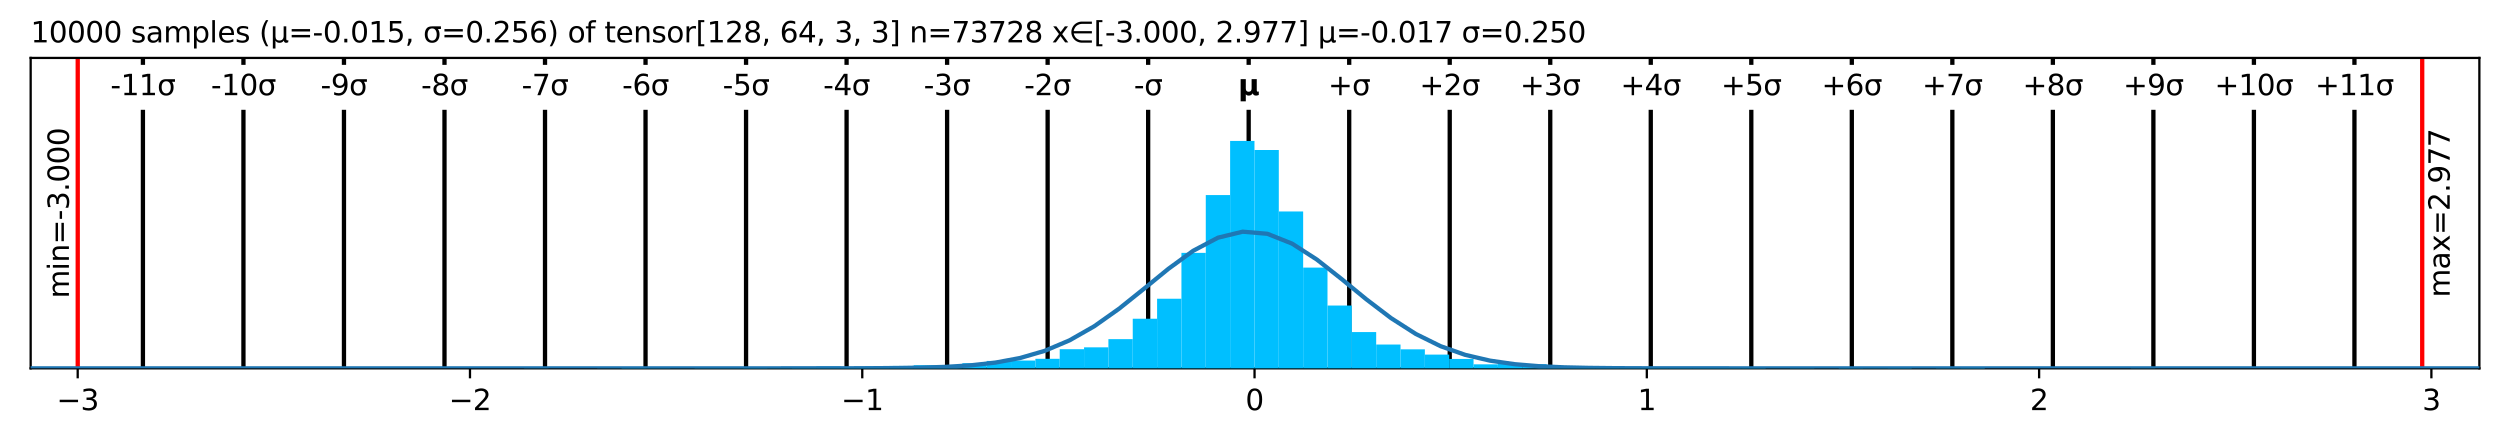 <?xml version="1.0" encoding="utf-8" standalone="no"?>
<!DOCTYPE svg PUBLIC "-//W3C//DTD SVG 1.1//EN"
  "http://www.w3.org/Graphics/SVG/1.1/DTD/svg11.dtd">
<svg xmlns:xlink="http://www.w3.org/1999/xlink" width="872.4pt" height="152.406pt" viewBox="0 0 872.4 152.406" xmlns="http://www.w3.org/2000/svg" version="1.1">
 <defs>
  <style type="text/css">*{stroke-linejoin: round; stroke-linecap: butt}</style>
 </defs>
 <g id="figure_1">
  <g id="patch_1">
   <path d="M 0 152.406 
L 872.4 152.406 
L 872.4 0 
L 0 0 
z
" style="fill: #ffffff"/>
  </g>
  <g id="axes_1">
   <g id="patch_2">
    <path d="M 10.7 128.528 
L 865.2 128.528 
L 865.2 20.214 
L 10.7 20.214 
z
" style="fill: #ffffff"/>
   </g>
   <g id="matplotlib.axis_1">
    <g id="xtick_1">
     <g id="line2d_1">
      <defs>
       <path id="m8f1de1206a" d="M 0 0 
L 0 3.5 
" style="stroke: #000000; stroke-width: 0.8"/>
      </defs>
      <g>
       <use xlink:href="#m8f1de1206a" x="27.114" y="128.528" style="stroke: #000000; stroke-width: 0.8"/>
      </g>
     </g>
     <g id="text_1">
      <!-- −3 -->
      <g transform="translate(19.742 143.127) scale(0.1 -0.1)">
       <defs>
        <path id="DejaVuSans-2212" d="M 678 2272 
L 4684 2272 
L 4684 1741 
L 678 1741 
L 678 2272 
z
" transform="scale(0.016)"/>
        <path id="DejaVuSans-33" d="M 2597 2516 
Q 3050 2419 3304 2112 
Q 3559 1806 3559 1356 
Q 3559 666 3084 287 
Q 2609 -91 1734 -91 
Q 1441 -91 1130 -33 
Q 819 25 488 141 
L 488 750 
Q 750 597 1062 519 
Q 1375 441 1716 441 
Q 2309 441 2620 675 
Q 2931 909 2931 1356 
Q 2931 1769 2642 2001 
Q 2353 2234 1838 2234 
L 1294 2234 
L 1294 2753 
L 1863 2753 
Q 2328 2753 2575 2939 
Q 2822 3125 2822 3475 
Q 2822 3834 2567 4026 
Q 2313 4219 1838 4219 
Q 1578 4219 1281 4162 
Q 984 4106 628 3988 
L 628 4550 
Q 988 4650 1302 4700 
Q 1616 4750 1894 4750 
Q 2613 4750 3031 4423 
Q 3450 4097 3450 3541 
Q 3450 3153 3228 2886 
Q 3006 2619 2597 2516 
z
" transform="scale(0.016)"/>
       </defs>
       <use xlink:href="#DejaVuSans-2212"/>
       <use xlink:href="#DejaVuSans-33" x="83.789"/>
      </g>
     </g>
    </g>
    <g id="xtick_2">
     <g id="line2d_2">
      <g>
       <use xlink:href="#m8f1de1206a" x="164.004" y="128.528" style="stroke: #000000; stroke-width: 0.8"/>
      </g>
     </g>
     <g id="text_2">
      <!-- −2 -->
      <g transform="translate(156.633 143.127) scale(0.1 -0.1)">
       <defs>
        <path id="DejaVuSans-32" d="M 1228 531 
L 3431 531 
L 3431 0 
L 469 0 
L 469 531 
Q 828 903 1448 1529 
Q 2069 2156 2228 2338 
Q 2531 2678 2651 2914 
Q 2772 3150 2772 3378 
Q 2772 3750 2511 3984 
Q 2250 4219 1831 4219 
Q 1534 4219 1204 4116 
Q 875 4013 500 3803 
L 500 4441 
Q 881 4594 1212 4672 
Q 1544 4750 1819 4750 
Q 2544 4750 2975 4387 
Q 3406 4025 3406 3419 
Q 3406 3131 3298 2873 
Q 3191 2616 2906 2266 
Q 2828 2175 2409 1742 
Q 1991 1309 1228 531 
z
" transform="scale(0.016)"/>
       </defs>
       <use xlink:href="#DejaVuSans-2212"/>
       <use xlink:href="#DejaVuSans-32" x="83.789"/>
      </g>
     </g>
    </g>
    <g id="xtick_3">
     <g id="line2d_3">
      <g>
       <use xlink:href="#m8f1de1206a" x="300.895" y="128.528" style="stroke: #000000; stroke-width: 0.8"/>
      </g>
     </g>
     <g id="text_3">
      <!-- −1 -->
      <g transform="translate(293.524 143.127) scale(0.1 -0.1)">
       <defs>
        <path id="DejaVuSans-31" d="M 794 531 
L 1825 531 
L 1825 4091 
L 703 3866 
L 703 4441 
L 1819 4666 
L 2450 4666 
L 2450 531 
L 3481 531 
L 3481 0 
L 794 0 
L 794 531 
z
" transform="scale(0.016)"/>
       </defs>
       <use xlink:href="#DejaVuSans-2212"/>
       <use xlink:href="#DejaVuSans-31" x="83.789"/>
      </g>
     </g>
    </g>
    <g id="xtick_4">
     <g id="line2d_4">
      <g>
       <use xlink:href="#m8f1de1206a" x="437.785" y="128.528" style="stroke: #000000; stroke-width: 0.8"/>
      </g>
     </g>
     <g id="text_4">
      <!-- 0 -->
      <g transform="translate(434.604 143.127) scale(0.1 -0.1)">
       <defs>
        <path id="DejaVuSans-30" d="M 2034 4250 
Q 1547 4250 1301 3770 
Q 1056 3291 1056 2328 
Q 1056 1369 1301 889 
Q 1547 409 2034 409 
Q 2525 409 2770 889 
Q 3016 1369 3016 2328 
Q 3016 3291 2770 3770 
Q 2525 4250 2034 4250 
z
M 2034 4750 
Q 2819 4750 3233 4129 
Q 3647 3509 3647 2328 
Q 3647 1150 3233 529 
Q 2819 -91 2034 -91 
Q 1250 -91 836 529 
Q 422 1150 422 2328 
Q 422 3509 836 4129 
Q 1250 4750 2034 4750 
z
" transform="scale(0.016)"/>
       </defs>
       <use xlink:href="#DejaVuSans-30"/>
      </g>
     </g>
    </g>
    <g id="xtick_5">
     <g id="line2d_5">
      <g>
       <use xlink:href="#m8f1de1206a" x="574.676" y="128.528" style="stroke: #000000; stroke-width: 0.8"/>
      </g>
     </g>
     <g id="text_5">
      <!-- 1 -->
      <g transform="translate(571.495 143.127) scale(0.1 -0.1)">
       <use xlink:href="#DejaVuSans-31"/>
      </g>
     </g>
    </g>
    <g id="xtick_6">
     <g id="line2d_6">
      <g>
       <use xlink:href="#m8f1de1206a" x="711.567" y="128.528" style="stroke: #000000; stroke-width: 0.8"/>
      </g>
     </g>
     <g id="text_6">
      <!-- 2 -->
      <g transform="translate(708.386 143.127) scale(0.1 -0.1)">
       <use xlink:href="#DejaVuSans-32"/>
      </g>
     </g>
    </g>
    <g id="xtick_7">
     <g id="line2d_7">
      <g>
       <use xlink:href="#m8f1de1206a" x="848.457" y="128.528" style="stroke: #000000; stroke-width: 0.8"/>
      </g>
     </g>
     <g id="text_7">
      <!-- 3 -->
      <g transform="translate(845.276 143.127) scale(0.1 -0.1)">
       <use xlink:href="#DejaVuSans-33"/>
      </g>
     </g>
    </g>
   </g>
   <g id="matplotlib.axis_2"/>
   <g id="line2d_8">
    <path d="M 49.873 128.528 
L 49.873 20.214 
" clip-path="url(#p7d672977dc)" style="fill: none; stroke: #000000; stroke-width: 1.5; stroke-linecap: square"/>
   </g>
   <g id="line2d_9">
    <path d="M 84.951 128.528 
L 84.951 20.214 
" clip-path="url(#p7d672977dc)" style="fill: none; stroke: #000000; stroke-width: 1.5; stroke-linecap: square"/>
   </g>
   <g id="line2d_10">
    <path d="M 120.03 128.528 
L 120.03 20.214 
" clip-path="url(#p7d672977dc)" style="fill: none; stroke: #000000; stroke-width: 1.5; stroke-linecap: square"/>
   </g>
   <g id="line2d_11">
    <path d="M 155.109 128.528 
L 155.109 20.214 
" clip-path="url(#p7d672977dc)" style="fill: none; stroke: #000000; stroke-width: 1.5; stroke-linecap: square"/>
   </g>
   <g id="line2d_12">
    <path d="M 190.187 128.528 
L 190.187 20.214 
" clip-path="url(#p7d672977dc)" style="fill: none; stroke: #000000; stroke-width: 1.5; stroke-linecap: square"/>
   </g>
   <g id="line2d_13">
    <path d="M 225.266 128.528 
L 225.266 20.214 
" clip-path="url(#p7d672977dc)" style="fill: none; stroke: #000000; stroke-width: 1.5; stroke-linecap: square"/>
   </g>
   <g id="line2d_14">
    <path d="M 260.345 128.528 
L 260.345 20.214 
" clip-path="url(#p7d672977dc)" style="fill: none; stroke: #000000; stroke-width: 1.5; stroke-linecap: square"/>
   </g>
   <g id="line2d_15">
    <path d="M 295.423 128.528 
L 295.423 20.214 
" clip-path="url(#p7d672977dc)" style="fill: none; stroke: #000000; stroke-width: 1.5; stroke-linecap: square"/>
   </g>
   <g id="line2d_16">
    <path d="M 330.502 128.528 
L 330.502 20.214 
" clip-path="url(#p7d672977dc)" style="fill: none; stroke: #000000; stroke-width: 1.5; stroke-linecap: square"/>
   </g>
   <g id="line2d_17">
    <path d="M 365.581 128.528 
L 365.581 20.214 
" clip-path="url(#p7d672977dc)" style="fill: none; stroke: #000000; stroke-width: 1.5; stroke-linecap: square"/>
   </g>
   <g id="line2d_18">
    <path d="M 400.659 128.528 
L 400.659 20.214 
" clip-path="url(#p7d672977dc)" style="fill: none; stroke: #000000; stroke-width: 1.5; stroke-linecap: square"/>
   </g>
   <g id="line2d_19">
    <path d="M 435.738 128.528 
L 435.738 20.214 
" clip-path="url(#p7d672977dc)" style="fill: none; stroke: #000000; stroke-width: 1.5; stroke-linecap: square"/>
   </g>
   <g id="line2d_20">
    <path d="M 470.817 128.528 
L 470.817 20.214 
" clip-path="url(#p7d672977dc)" style="fill: none; stroke: #000000; stroke-width: 1.5; stroke-linecap: square"/>
   </g>
   <g id="line2d_21">
    <path d="M 505.896 128.528 
L 505.896 20.214 
" clip-path="url(#p7d672977dc)" style="fill: none; stroke: #000000; stroke-width: 1.5; stroke-linecap: square"/>
   </g>
   <g id="line2d_22">
    <path d="M 540.974 128.528 
L 540.974 20.214 
" clip-path="url(#p7d672977dc)" style="fill: none; stroke: #000000; stroke-width: 1.5; stroke-linecap: square"/>
   </g>
   <g id="line2d_23">
    <path d="M 576.053 128.528 
L 576.053 20.214 
" clip-path="url(#p7d672977dc)" style="fill: none; stroke: #000000; stroke-width: 1.5; stroke-linecap: square"/>
   </g>
   <g id="line2d_24">
    <path d="M 611.132 128.528 
L 611.132 20.214 
" clip-path="url(#p7d672977dc)" style="fill: none; stroke: #000000; stroke-width: 1.5; stroke-linecap: square"/>
   </g>
   <g id="line2d_25">
    <path d="M 646.21 128.528 
L 646.21 20.214 
" clip-path="url(#p7d672977dc)" style="fill: none; stroke: #000000; stroke-width: 1.5; stroke-linecap: square"/>
   </g>
   <g id="line2d_26">
    <path d="M 681.289 128.528 
L 681.289 20.214 
" clip-path="url(#p7d672977dc)" style="fill: none; stroke: #000000; stroke-width: 1.5; stroke-linecap: square"/>
   </g>
   <g id="line2d_27">
    <path d="M 716.368 128.528 
L 716.368 20.214 
" clip-path="url(#p7d672977dc)" style="fill: none; stroke: #000000; stroke-width: 1.5; stroke-linecap: square"/>
   </g>
   <g id="line2d_28">
    <path d="M 751.446 128.528 
L 751.446 20.214 
" clip-path="url(#p7d672977dc)" style="fill: none; stroke: #000000; stroke-width: 1.5; stroke-linecap: square"/>
   </g>
   <g id="line2d_29">
    <path d="M 786.525 128.528 
L 786.525 20.214 
" clip-path="url(#p7d672977dc)" style="fill: none; stroke: #000000; stroke-width: 1.5; stroke-linecap: square"/>
   </g>
   <g id="line2d_30">
    <path d="M 821.604 128.528 
L 821.604 20.214 
" clip-path="url(#p7d672977dc)" style="fill: none; stroke: #000000; stroke-width: 1.5; stroke-linecap: square"/>
   </g>
   <g id="line2d_31">
    <path d="M 27.126 128.528 
L 27.126 20.214 
" clip-path="url(#p7d672977dc)" style="fill: none; stroke: #ff0000; stroke-width: 1.5; stroke-linecap: square"/>
   </g>
   <g id="line2d_32">
    <path d="M 845.253 128.528 
L 845.253 20.214 
" clip-path="url(#p7d672977dc)" style="fill: none; stroke: #ff0000; stroke-width: 1.5; stroke-linecap: square"/>
   </g>
   <g id="patch_3">
    <path d="M 10.7 128.528 
L 10.7 20.214 
" style="fill: none; stroke: #000000; stroke-width: 0.8; stroke-linejoin: miter; stroke-linecap: square"/>
   </g>
   <g id="patch_4">
    <path d="M 865.2 128.528 
L 865.2 20.214 
" style="fill: none; stroke: #000000; stroke-width: 0.8; stroke-linejoin: miter; stroke-linecap: square"/>
   </g>
   <g id="patch_5">
    <path d="M 10.7 128.528 
L 865.2 128.528 
" style="fill: none; stroke: #000000; stroke-width: 0.8; stroke-linejoin: miter; stroke-linecap: square"/>
   </g>
   <g id="patch_6">
    <path d="M 10.7 20.214 
L 865.2 20.214 
" style="fill: none; stroke: #000000; stroke-width: 0.8; stroke-linejoin: miter; stroke-linecap: square"/>
   </g>
   <g id="text_8">
    <g id="patch_7">
     <path d="M 26.126 104.107 
L 26.126 44.635 
Q 26.126 44.635 26.126 44.635 
L 16.448 44.635 
Q 16.448 44.635 16.448 44.635 
L 16.448 104.107 
Q 16.448 104.107 16.448 104.107 
L 26.126 104.107 
Q 26.126 104.107 26.126 104.107 
z
" style="fill: #ffffff"/>
    </g>
    <!-- min=-3.000 -->
    <g transform="translate(24.047 104.107) rotate(-90) scale(0.1 -0.1)">
     <defs>
      <path id="DejaVuSans-6d" d="M 3328 2828 
Q 3544 3216 3844 3400 
Q 4144 3584 4550 3584 
Q 5097 3584 5394 3201 
Q 5691 2819 5691 2113 
L 5691 0 
L 5113 0 
L 5113 2094 
Q 5113 2597 4934 2840 
Q 4756 3084 4391 3084 
Q 3944 3084 3684 2787 
Q 3425 2491 3425 1978 
L 3425 0 
L 2847 0 
L 2847 2094 
Q 2847 2600 2669 2842 
Q 2491 3084 2119 3084 
Q 1678 3084 1418 2786 
Q 1159 2488 1159 1978 
L 1159 0 
L 581 0 
L 581 3500 
L 1159 3500 
L 1159 2956 
Q 1356 3278 1631 3431 
Q 1906 3584 2284 3584 
Q 2666 3584 2933 3390 
Q 3200 3197 3328 2828 
z
" transform="scale(0.016)"/>
      <path id="DejaVuSans-69" d="M 603 3500 
L 1178 3500 
L 1178 0 
L 603 0 
L 603 3500 
z
M 603 4863 
L 1178 4863 
L 1178 4134 
L 603 4134 
L 603 4863 
z
" transform="scale(0.016)"/>
      <path id="DejaVuSans-6e" d="M 3513 2113 
L 3513 0 
L 2938 0 
L 2938 2094 
Q 2938 2591 2744 2837 
Q 2550 3084 2163 3084 
Q 1697 3084 1428 2787 
Q 1159 2491 1159 1978 
L 1159 0 
L 581 0 
L 581 3500 
L 1159 3500 
L 1159 2956 
Q 1366 3272 1645 3428 
Q 1925 3584 2291 3584 
Q 2894 3584 3203 3211 
Q 3513 2838 3513 2113 
z
" transform="scale(0.016)"/>
      <path id="DejaVuSans-3d" d="M 678 2906 
L 4684 2906 
L 4684 2381 
L 678 2381 
L 678 2906 
z
M 678 1631 
L 4684 1631 
L 4684 1100 
L 678 1100 
L 678 1631 
z
" transform="scale(0.016)"/>
      <path id="DejaVuSans-2d" d="M 313 2009 
L 1997 2009 
L 1997 1497 
L 313 1497 
L 313 2009 
z
" transform="scale(0.016)"/>
      <path id="DejaVuSans-2e" d="M 684 794 
L 1344 794 
L 1344 0 
L 684 0 
L 684 794 
z
" transform="scale(0.016)"/>
     </defs>
     <use xlink:href="#DejaVuSans-6d"/>
     <use xlink:href="#DejaVuSans-69" x="97.412"/>
     <use xlink:href="#DejaVuSans-6e" x="125.195"/>
     <use xlink:href="#DejaVuSans-3d" x="188.574"/>
     <use xlink:href="#DejaVuSans-2d" x="272.363"/>
     <use xlink:href="#DejaVuSans-33" x="308.447"/>
     <use xlink:href="#DejaVuSans-2e" x="372.07"/>
     <use xlink:href="#DejaVuSans-30" x="403.857"/>
     <use xlink:href="#DejaVuSans-30" x="467.48"/>
     <use xlink:href="#DejaVuSans-30" x="531.104"/>
    </g>
   </g>
   <g id="text_9">
    <g id="patch_8">
     <path d="M 856.931 103.769 
L 856.931 44.973 
Q 856.931 44.973 856.931 44.973 
L 847.253 44.973 
Q 847.253 44.973 847.253 44.973 
L 847.253 103.769 
Q 847.253 103.769 847.253 103.769 
L 856.931 103.769 
Q 856.931 103.769 856.931 103.769 
z
" style="fill: #ffffff"/>
    </g>
    <!-- max=2.977 -->
    <g transform="translate(854.851 103.769) rotate(-90) scale(0.1 -0.1)">
     <defs>
      <path id="DejaVuSans-61" d="M 2194 1759 
Q 1497 1759 1228 1600 
Q 959 1441 959 1056 
Q 959 750 1161 570 
Q 1363 391 1709 391 
Q 2188 391 2477 730 
Q 2766 1069 2766 1631 
L 2766 1759 
L 2194 1759 
z
M 3341 1997 
L 3341 0 
L 2766 0 
L 2766 531 
Q 2569 213 2275 61 
Q 1981 -91 1556 -91 
Q 1019 -91 701 211 
Q 384 513 384 1019 
Q 384 1609 779 1909 
Q 1175 2209 1959 2209 
L 2766 2209 
L 2766 2266 
Q 2766 2663 2505 2880 
Q 2244 3097 1772 3097 
Q 1472 3097 1187 3025 
Q 903 2953 641 2809 
L 641 3341 
Q 956 3463 1253 3523 
Q 1550 3584 1831 3584 
Q 2591 3584 2966 3190 
Q 3341 2797 3341 1997 
z
" transform="scale(0.016)"/>
      <path id="DejaVuSans-78" d="M 3513 3500 
L 2247 1797 
L 3578 0 
L 2900 0 
L 1881 1375 
L 863 0 
L 184 0 
L 1544 1831 
L 300 3500 
L 978 3500 
L 1906 2253 
L 2834 3500 
L 3513 3500 
z
" transform="scale(0.016)"/>
      <path id="DejaVuSans-39" d="M 703 97 
L 703 672 
Q 941 559 1184 500 
Q 1428 441 1663 441 
Q 2288 441 2617 861 
Q 2947 1281 2994 2138 
Q 2813 1869 2534 1725 
Q 2256 1581 1919 1581 
Q 1219 1581 811 2004 
Q 403 2428 403 3163 
Q 403 3881 828 4315 
Q 1253 4750 1959 4750 
Q 2769 4750 3195 4129 
Q 3622 3509 3622 2328 
Q 3622 1225 3098 567 
Q 2575 -91 1691 -91 
Q 1453 -91 1209 -44 
Q 966 3 703 97 
z
M 1959 2075 
Q 2384 2075 2632 2365 
Q 2881 2656 2881 3163 
Q 2881 3666 2632 3958 
Q 2384 4250 1959 4250 
Q 1534 4250 1286 3958 
Q 1038 3666 1038 3163 
Q 1038 2656 1286 2365 
Q 1534 2075 1959 2075 
z
" transform="scale(0.016)"/>
      <path id="DejaVuSans-37" d="M 525 4666 
L 3525 4666 
L 3525 4397 
L 1831 0 
L 1172 0 
L 2766 4134 
L 525 4134 
L 525 4666 
z
" transform="scale(0.016)"/>
     </defs>
     <use xlink:href="#DejaVuSans-6d"/>
     <use xlink:href="#DejaVuSans-61" x="97.412"/>
     <use xlink:href="#DejaVuSans-78" x="158.691"/>
     <use xlink:href="#DejaVuSans-3d" x="217.871"/>
     <use xlink:href="#DejaVuSans-32" x="301.66"/>
     <use xlink:href="#DejaVuSans-2e" x="365.283"/>
     <use xlink:href="#DejaVuSans-39" x="397.07"/>
     <use xlink:href="#DejaVuSans-37" x="460.693"/>
     <use xlink:href="#DejaVuSans-37" x="524.316"/>
    </g>
   </g>
   <g id="text_10">
    <!-- 10000 samples (μ=-0.015, σ=0.256) of tensor[128, 64, 3, 3] n=73728 x∈[-3.000, 2.977] μ=-0.017 σ=0.250 -->
    <g transform="translate(10.7 14.798) scale(0.1 -0.1)">
     <defs>
      <path id="DejaVuSans-20" transform="scale(0.016)"/>
      <path id="DejaVuSans-73" d="M 2834 3397 
L 2834 2853 
Q 2591 2978 2328 3040 
Q 2066 3103 1784 3103 
Q 1356 3103 1142 2972 
Q 928 2841 928 2578 
Q 928 2378 1081 2264 
Q 1234 2150 1697 2047 
L 1894 2003 
Q 2506 1872 2764 1633 
Q 3022 1394 3022 966 
Q 3022 478 2636 193 
Q 2250 -91 1575 -91 
Q 1294 -91 989 -36 
Q 684 19 347 128 
L 347 722 
Q 666 556 975 473 
Q 1284 391 1588 391 
Q 1994 391 2212 530 
Q 2431 669 2431 922 
Q 2431 1156 2273 1281 
Q 2116 1406 1581 1522 
L 1381 1569 
Q 847 1681 609 1914 
Q 372 2147 372 2553 
Q 372 3047 722 3315 
Q 1072 3584 1716 3584 
Q 2034 3584 2315 3537 
Q 2597 3491 2834 3397 
z
" transform="scale(0.016)"/>
      <path id="DejaVuSans-70" d="M 1159 525 
L 1159 -1331 
L 581 -1331 
L 581 3500 
L 1159 3500 
L 1159 2969 
Q 1341 3281 1617 3432 
Q 1894 3584 2278 3584 
Q 2916 3584 3314 3078 
Q 3713 2572 3713 1747 
Q 3713 922 3314 415 
Q 2916 -91 2278 -91 
Q 1894 -91 1617 61 
Q 1341 213 1159 525 
z
M 3116 1747 
Q 3116 2381 2855 2742 
Q 2594 3103 2138 3103 
Q 1681 3103 1420 2742 
Q 1159 2381 1159 1747 
Q 1159 1113 1420 752 
Q 1681 391 2138 391 
Q 2594 391 2855 752 
Q 3116 1113 3116 1747 
z
" transform="scale(0.016)"/>
      <path id="DejaVuSans-6c" d="M 603 4863 
L 1178 4863 
L 1178 0 
L 603 0 
L 603 4863 
z
" transform="scale(0.016)"/>
      <path id="DejaVuSans-65" d="M 3597 1894 
L 3597 1613 
L 953 1613 
Q 991 1019 1311 708 
Q 1631 397 2203 397 
Q 2534 397 2845 478 
Q 3156 559 3463 722 
L 3463 178 
Q 3153 47 2828 -22 
Q 2503 -91 2169 -91 
Q 1331 -91 842 396 
Q 353 884 353 1716 
Q 353 2575 817 3079 
Q 1281 3584 2069 3584 
Q 2775 3584 3186 3129 
Q 3597 2675 3597 1894 
z
M 3022 2063 
Q 3016 2534 2758 2815 
Q 2500 3097 2075 3097 
Q 1594 3097 1305 2825 
Q 1016 2553 972 2059 
L 3022 2063 
z
" transform="scale(0.016)"/>
      <path id="DejaVuSans-28" d="M 1984 4856 
Q 1566 4138 1362 3434 
Q 1159 2731 1159 2009 
Q 1159 1288 1364 580 
Q 1569 -128 1984 -844 
L 1484 -844 
Q 1016 -109 783 600 
Q 550 1309 550 2009 
Q 550 2706 781 3412 
Q 1013 4119 1484 4856 
L 1984 4856 
z
" transform="scale(0.016)"/>
      <path id="DejaVuSans-3bc" d="M 544 -1331 
L 544 3500 
L 1119 3500 
L 1119 1325 
Q 1119 872 1334 640 
Q 1550 409 1972 409 
Q 2434 409 2667 671 
Q 2900 934 2900 1459 
L 2900 3500 
L 3475 3500 
L 3475 806 
Q 3475 619 3529 530 
Q 3584 441 3700 441 
Q 3728 441 3778 458 
Q 3828 475 3916 513 
L 3916 50 
Q 3788 -22 3673 -56 
Q 3559 -91 3450 -91 
Q 3234 -91 3106 31 
Q 2978 153 2931 403 
Q 2775 156 2548 32 
Q 2322 -91 2016 -91 
Q 1697 -91 1473 31 
Q 1250 153 1119 397 
L 1119 -1331 
L 544 -1331 
z
" transform="scale(0.016)"/>
      <path id="DejaVuSans-35" d="M 691 4666 
L 3169 4666 
L 3169 4134 
L 1269 4134 
L 1269 2991 
Q 1406 3038 1543 3061 
Q 1681 3084 1819 3084 
Q 2600 3084 3056 2656 
Q 3513 2228 3513 1497 
Q 3513 744 3044 326 
Q 2575 -91 1722 -91 
Q 1428 -91 1123 -41 
Q 819 9 494 109 
L 494 744 
Q 775 591 1075 516 
Q 1375 441 1709 441 
Q 2250 441 2565 725 
Q 2881 1009 2881 1497 
Q 2881 1984 2565 2268 
Q 2250 2553 1709 2553 
Q 1456 2553 1204 2497 
Q 953 2441 691 2322 
L 691 4666 
z
" transform="scale(0.016)"/>
      <path id="DejaVuSans-2c" d="M 750 794 
L 1409 794 
L 1409 256 
L 897 -744 
L 494 -744 
L 750 256 
L 750 794 
z
" transform="scale(0.016)"/>
      <path id="DejaVuSans-3c3" d="M 1959 3044 
Q 1484 3044 1228 2700 
Q 959 2341 959 1747 
Q 959 1119 1226 758 
Q 1494 397 1959 397 
Q 2419 397 2687 759 
Q 2956 1122 2956 1747 
Q 2956 2319 2688 2700 
Q 2441 3044 1959 3044 
z
M 1959 3500 
L 3869 3500 
L 3869 2925 
L 3225 2925 
Q 3566 2438 3566 1747 
Q 3566 888 3138 400 
Q 2709 -91 1959 -91 
Q 1206 -91 781 400 
Q 353 888 353 1747 
Q 353 2613 781 3097 
Q 1134 3500 1959 3500 
z
" transform="scale(0.016)"/>
      <path id="DejaVuSans-36" d="M 2113 2584 
Q 1688 2584 1439 2293 
Q 1191 2003 1191 1497 
Q 1191 994 1439 701 
Q 1688 409 2113 409 
Q 2538 409 2786 701 
Q 3034 994 3034 1497 
Q 3034 2003 2786 2293 
Q 2538 2584 2113 2584 
z
M 3366 4563 
L 3366 3988 
Q 3128 4100 2886 4159 
Q 2644 4219 2406 4219 
Q 1781 4219 1451 3797 
Q 1122 3375 1075 2522 
Q 1259 2794 1537 2939 
Q 1816 3084 2150 3084 
Q 2853 3084 3261 2657 
Q 3669 2231 3669 1497 
Q 3669 778 3244 343 
Q 2819 -91 2113 -91 
Q 1303 -91 875 529 
Q 447 1150 447 2328 
Q 447 3434 972 4092 
Q 1497 4750 2381 4750 
Q 2619 4750 2861 4703 
Q 3103 4656 3366 4563 
z
" transform="scale(0.016)"/>
      <path id="DejaVuSans-29" d="M 513 4856 
L 1013 4856 
Q 1481 4119 1714 3412 
Q 1947 2706 1947 2009 
Q 1947 1309 1714 600 
Q 1481 -109 1013 -844 
L 513 -844 
Q 928 -128 1133 580 
Q 1338 1288 1338 2009 
Q 1338 2731 1133 3434 
Q 928 4138 513 4856 
z
" transform="scale(0.016)"/>
      <path id="DejaVuSans-6f" d="M 1959 3097 
Q 1497 3097 1228 2736 
Q 959 2375 959 1747 
Q 959 1119 1226 758 
Q 1494 397 1959 397 
Q 2419 397 2687 759 
Q 2956 1122 2956 1747 
Q 2956 2369 2687 2733 
Q 2419 3097 1959 3097 
z
M 1959 3584 
Q 2709 3584 3137 3096 
Q 3566 2609 3566 1747 
Q 3566 888 3137 398 
Q 2709 -91 1959 -91 
Q 1206 -91 779 398 
Q 353 888 353 1747 
Q 353 2609 779 3096 
Q 1206 3584 1959 3584 
z
" transform="scale(0.016)"/>
      <path id="DejaVuSans-66" d="M 2375 4863 
L 2375 4384 
L 1825 4384 
Q 1516 4384 1395 4259 
Q 1275 4134 1275 3809 
L 1275 3500 
L 2222 3500 
L 2222 3053 
L 1275 3053 
L 1275 0 
L 697 0 
L 697 3053 
L 147 3053 
L 147 3500 
L 697 3500 
L 697 3744 
Q 697 4328 969 4595 
Q 1241 4863 1831 4863 
L 2375 4863 
z
" transform="scale(0.016)"/>
      <path id="DejaVuSans-74" d="M 1172 4494 
L 1172 3500 
L 2356 3500 
L 2356 3053 
L 1172 3053 
L 1172 1153 
Q 1172 725 1289 603 
Q 1406 481 1766 481 
L 2356 481 
L 2356 0 
L 1766 0 
Q 1100 0 847 248 
Q 594 497 594 1153 
L 594 3053 
L 172 3053 
L 172 3500 
L 594 3500 
L 594 4494 
L 1172 4494 
z
" transform="scale(0.016)"/>
      <path id="DejaVuSans-72" d="M 2631 2963 
Q 2534 3019 2420 3045 
Q 2306 3072 2169 3072 
Q 1681 3072 1420 2755 
Q 1159 2438 1159 1844 
L 1159 0 
L 581 0 
L 581 3500 
L 1159 3500 
L 1159 2956 
Q 1341 3275 1631 3429 
Q 1922 3584 2338 3584 
Q 2397 3584 2469 3576 
Q 2541 3569 2628 3553 
L 2631 2963 
z
" transform="scale(0.016)"/>
      <path id="DejaVuSans-5b" d="M 550 4863 
L 1875 4863 
L 1875 4416 
L 1125 4416 
L 1125 -397 
L 1875 -397 
L 1875 -844 
L 550 -844 
L 550 4863 
z
" transform="scale(0.016)"/>
      <path id="DejaVuSans-38" d="M 2034 2216 
Q 1584 2216 1326 1975 
Q 1069 1734 1069 1313 
Q 1069 891 1326 650 
Q 1584 409 2034 409 
Q 2484 409 2743 651 
Q 3003 894 3003 1313 
Q 3003 1734 2745 1975 
Q 2488 2216 2034 2216 
z
M 1403 2484 
Q 997 2584 770 2862 
Q 544 3141 544 3541 
Q 544 4100 942 4425 
Q 1341 4750 2034 4750 
Q 2731 4750 3128 4425 
Q 3525 4100 3525 3541 
Q 3525 3141 3298 2862 
Q 3072 2584 2669 2484 
Q 3125 2378 3379 2068 
Q 3634 1759 3634 1313 
Q 3634 634 3220 271 
Q 2806 -91 2034 -91 
Q 1263 -91 848 271 
Q 434 634 434 1313 
Q 434 1759 690 2068 
Q 947 2378 1403 2484 
z
M 1172 3481 
Q 1172 3119 1398 2916 
Q 1625 2713 2034 2713 
Q 2441 2713 2670 2916 
Q 2900 3119 2900 3481 
Q 2900 3844 2670 4047 
Q 2441 4250 2034 4250 
Q 1625 4250 1398 4047 
Q 1172 3844 1172 3481 
z
" transform="scale(0.016)"/>
      <path id="DejaVuSans-34" d="M 2419 4116 
L 825 1625 
L 2419 1625 
L 2419 4116 
z
M 2253 4666 
L 3047 4666 
L 3047 1625 
L 3713 1625 
L 3713 1100 
L 3047 1100 
L 3047 0 
L 2419 0 
L 2419 1100 
L 313 1100 
L 313 1709 
L 2253 4666 
z
" transform="scale(0.016)"/>
      <path id="DejaVuSans-5d" d="M 1947 4863 
L 1947 -844 
L 622 -844 
L 622 -397 
L 1369 -397 
L 1369 4416 
L 622 4416 
L 622 4863 
L 1947 4863 
z
" transform="scale(0.016)"/>
      <path id="DejaVuSans-2208" d="M 1072 1959 
Q 1094 1728 1291 1353 
Q 1522 919 1959 675 
Q 2388 438 2850 434 
L 5028 434 
L 5028 -63 
L 2850 -63 
Q 2250 -63 1695 246 
Q 1141 556 844 1106 
Q 547 1656 547 2241 
Q 547 2819 844 3369 
Q 1141 3919 1695 4231 
Q 2250 4544 2850 4544 
L 5028 4544 
L 5028 4047 
L 2850 4047 
Q 2388 4044 1959 3803 
Q 1525 3556 1291 3125 
Q 1091 2750 1063 2459 
L 5028 2459 
L 5028 1959 
L 1072 1959 
z
" transform="scale(0.016)"/>
     </defs>
     <use xlink:href="#DejaVuSans-31"/>
     <use xlink:href="#DejaVuSans-30" x="63.623"/>
     <use xlink:href="#DejaVuSans-30" x="127.246"/>
     <use xlink:href="#DejaVuSans-30" x="190.869"/>
     <use xlink:href="#DejaVuSans-30" x="254.492"/>
     <use xlink:href="#DejaVuSans-20" x="318.115"/>
     <use xlink:href="#DejaVuSans-73" x="349.902"/>
     <use xlink:href="#DejaVuSans-61" x="402.002"/>
     <use xlink:href="#DejaVuSans-6d" x="463.281"/>
     <use xlink:href="#DejaVuSans-70" x="560.693"/>
     <use xlink:href="#DejaVuSans-6c" x="624.17"/>
     <use xlink:href="#DejaVuSans-65" x="651.953"/>
     <use xlink:href="#DejaVuSans-73" x="713.477"/>
     <use xlink:href="#DejaVuSans-20" x="765.576"/>
     <use xlink:href="#DejaVuSans-28" x="797.363"/>
     <use xlink:href="#DejaVuSans-3bc" x="836.377"/>
     <use xlink:href="#DejaVuSans-3d" x="900"/>
     <use xlink:href="#DejaVuSans-2d" x="983.789"/>
     <use xlink:href="#DejaVuSans-30" x="1019.873"/>
     <use xlink:href="#DejaVuSans-2e" x="1083.496"/>
     <use xlink:href="#DejaVuSans-30" x="1115.283"/>
     <use xlink:href="#DejaVuSans-31" x="1178.906"/>
     <use xlink:href="#DejaVuSans-35" x="1242.529"/>
     <use xlink:href="#DejaVuSans-2c" x="1306.152"/>
     <use xlink:href="#DejaVuSans-20" x="1337.939"/>
     <use xlink:href="#DejaVuSans-3c3" x="1369.727"/>
     <use xlink:href="#DejaVuSans-3d" x="1433.105"/>
     <use xlink:href="#DejaVuSans-30" x="1516.895"/>
     <use xlink:href="#DejaVuSans-2e" x="1580.518"/>
     <use xlink:href="#DejaVuSans-32" x="1612.305"/>
     <use xlink:href="#DejaVuSans-35" x="1675.928"/>
     <use xlink:href="#DejaVuSans-36" x="1739.551"/>
     <use xlink:href="#DejaVuSans-29" x="1803.174"/>
     <use xlink:href="#DejaVuSans-20" x="1842.188"/>
     <use xlink:href="#DejaVuSans-6f" x="1873.975"/>
     <use xlink:href="#DejaVuSans-66" x="1935.156"/>
     <use xlink:href="#DejaVuSans-20" x="1970.361"/>
     <use xlink:href="#DejaVuSans-74" x="2002.148"/>
     <use xlink:href="#DejaVuSans-65" x="2041.357"/>
     <use xlink:href="#DejaVuSans-6e" x="2102.881"/>
     <use xlink:href="#DejaVuSans-73" x="2166.26"/>
     <use xlink:href="#DejaVuSans-6f" x="2218.359"/>
     <use xlink:href="#DejaVuSans-72" x="2279.541"/>
     <use xlink:href="#DejaVuSans-5b" x="2320.654"/>
     <use xlink:href="#DejaVuSans-31" x="2359.668"/>
     <use xlink:href="#DejaVuSans-32" x="2423.291"/>
     <use xlink:href="#DejaVuSans-38" x="2486.914"/>
     <use xlink:href="#DejaVuSans-2c" x="2550.537"/>
     <use xlink:href="#DejaVuSans-20" x="2582.324"/>
     <use xlink:href="#DejaVuSans-36" x="2614.111"/>
     <use xlink:href="#DejaVuSans-34" x="2677.734"/>
     <use xlink:href="#DejaVuSans-2c" x="2741.357"/>
     <use xlink:href="#DejaVuSans-20" x="2773.145"/>
     <use xlink:href="#DejaVuSans-33" x="2804.932"/>
     <use xlink:href="#DejaVuSans-2c" x="2868.555"/>
     <use xlink:href="#DejaVuSans-20" x="2900.342"/>
     <use xlink:href="#DejaVuSans-33" x="2932.129"/>
     <use xlink:href="#DejaVuSans-5d" x="2995.752"/>
     <use xlink:href="#DejaVuSans-20" x="3034.766"/>
     <use xlink:href="#DejaVuSans-6e" x="3066.553"/>
     <use xlink:href="#DejaVuSans-3d" x="3129.932"/>
     <use xlink:href="#DejaVuSans-37" x="3213.721"/>
     <use xlink:href="#DejaVuSans-33" x="3277.344"/>
     <use xlink:href="#DejaVuSans-37" x="3340.967"/>
     <use xlink:href="#DejaVuSans-32" x="3404.59"/>
     <use xlink:href="#DejaVuSans-38" x="3468.213"/>
     <use xlink:href="#DejaVuSans-20" x="3531.836"/>
     <use xlink:href="#DejaVuSans-78" x="3563.623"/>
     <use xlink:href="#DejaVuSans-2208" x="3622.803"/>
     <use xlink:href="#DejaVuSans-5b" x="3709.912"/>
     <use xlink:href="#DejaVuSans-2d" x="3748.926"/>
     <use xlink:href="#DejaVuSans-33" x="3785.01"/>
     <use xlink:href="#DejaVuSans-2e" x="3848.633"/>
     <use xlink:href="#DejaVuSans-30" x="3880.42"/>
     <use xlink:href="#DejaVuSans-30" x="3944.043"/>
     <use xlink:href="#DejaVuSans-30" x="4007.666"/>
     <use xlink:href="#DejaVuSans-2c" x="4071.289"/>
     <use xlink:href="#DejaVuSans-20" x="4103.076"/>
     <use xlink:href="#DejaVuSans-32" x="4134.863"/>
     <use xlink:href="#DejaVuSans-2e" x="4198.486"/>
     <use xlink:href="#DejaVuSans-39" x="4230.273"/>
     <use xlink:href="#DejaVuSans-37" x="4293.896"/>
     <use xlink:href="#DejaVuSans-37" x="4357.52"/>
     <use xlink:href="#DejaVuSans-5d" x="4421.143"/>
     <use xlink:href="#DejaVuSans-20" x="4460.156"/>
     <use xlink:href="#DejaVuSans-3bc" x="4491.943"/>
     <use xlink:href="#DejaVuSans-3d" x="4555.566"/>
     <use xlink:href="#DejaVuSans-2d" x="4639.355"/>
     <use xlink:href="#DejaVuSans-30" x="4675.439"/>
     <use xlink:href="#DejaVuSans-2e" x="4739.062"/>
     <use xlink:href="#DejaVuSans-30" x="4770.85"/>
     <use xlink:href="#DejaVuSans-31" x="4834.473"/>
     <use xlink:href="#DejaVuSans-37" x="4898.096"/>
     <use xlink:href="#DejaVuSans-20" x="4961.719"/>
     <use xlink:href="#DejaVuSans-3c3" x="4993.506"/>
     <use xlink:href="#DejaVuSans-3d" x="5056.885"/>
     <use xlink:href="#DejaVuSans-30" x="5140.674"/>
     <use xlink:href="#DejaVuSans-2e" x="5204.297"/>
     <use xlink:href="#DejaVuSans-32" x="5236.084"/>
     <use xlink:href="#DejaVuSans-35" x="5299.707"/>
     <use xlink:href="#DejaVuSans-30" x="5363.33"/>
    </g>
   </g>
   <g id="patch_9">
    <path d="M 182.91 128.528 
L 191.405 128.528 
L 191.405 128.479 
L 182.91 128.479 
z
" clip-path="url(#p7d672977dc)" style="fill: #00bfff"/>
   </g>
   <g id="patch_10">
    <path d="M 191.405 128.528 
L 199.9 128.528 
L 199.9 128.528 
L 191.405 128.528 
z
" clip-path="url(#p7d672977dc)" style="fill: #00bfff"/>
   </g>
   <g id="patch_11">
    <path d="M 199.9 128.528 
L 208.395 128.528 
L 208.395 128.528 
L 199.9 128.528 
z
" clip-path="url(#p7d672977dc)" style="fill: #00bfff"/>
   </g>
   <g id="patch_12">
    <path d="M 208.395 128.528 
L 216.89 128.528 
L 216.89 128.479 
L 208.395 128.479 
z
" clip-path="url(#p7d672977dc)" style="fill: #00bfff"/>
   </g>
   <g id="patch_13">
    <path d="M 216.89 128.528 
L 225.384 128.528 
L 225.384 128.38 
L 216.89 128.38 
z
" clip-path="url(#p7d672977dc)" style="fill: #00bfff"/>
   </g>
   <g id="patch_14">
    <path d="M 225.384 128.528 
L 233.879 128.528 
L 233.879 128.429 
L 225.384 128.429 
z
" clip-path="url(#p7d672977dc)" style="fill: #00bfff"/>
   </g>
   <g id="patch_15">
    <path d="M 233.879 128.528 
L 242.374 128.528 
L 242.374 128.479 
L 233.879 128.479 
z
" clip-path="url(#p7d672977dc)" style="fill: #00bfff"/>
   </g>
   <g id="patch_16">
    <path d="M 242.374 128.528 
L 250.869 128.528 
L 250.869 128.429 
L 242.374 128.429 
z
" clip-path="url(#p7d672977dc)" style="fill: #00bfff"/>
   </g>
   <g id="patch_17">
    <path d="M 250.869 128.528 
L 259.364 128.528 
L 259.364 128.429 
L 250.869 128.429 
z
" clip-path="url(#p7d672977dc)" style="fill: #00bfff"/>
   </g>
   <g id="patch_18">
    <path d="M 259.364 128.528 
L 267.859 128.528 
L 267.859 128.33 
L 259.364 128.33 
z
" clip-path="url(#p7d672977dc)" style="fill: #00bfff"/>
   </g>
   <g id="patch_19">
    <path d="M 267.859 128.528 
L 276.354 128.528 
L 276.354 128.429 
L 267.859 128.429 
z
" clip-path="url(#p7d672977dc)" style="fill: #00bfff"/>
   </g>
   <g id="patch_20">
    <path d="M 276.354 128.528 
L 284.849 128.528 
L 284.849 128.38 
L 276.354 128.38 
z
" clip-path="url(#p7d672977dc)" style="fill: #00bfff"/>
   </g>
   <g id="patch_21">
    <path d="M 284.849 128.528 
L 293.344 128.528 
L 293.344 127.885 
L 284.849 127.885 
z
" clip-path="url(#p7d672977dc)" style="fill: #00bfff"/>
   </g>
   <g id="patch_22">
    <path d="M 293.344 128.528 
L 301.839 128.528 
L 301.839 128.182 
L 293.344 128.182 
z
" clip-path="url(#p7d672977dc)" style="fill: #00bfff"/>
   </g>
   <g id="patch_23">
    <path d="M 301.839 128.528 
L 310.334 128.528 
L 310.334 127.836 
L 301.839 127.836 
z
" clip-path="url(#p7d672977dc)" style="fill: #00bfff"/>
   </g>
   <g id="patch_24">
    <path d="M 310.334 128.528 
L 318.829 128.528 
L 318.829 127.688 
L 310.334 127.688 
z
" clip-path="url(#p7d672977dc)" style="fill: #00bfff"/>
   </g>
   <g id="patch_25">
    <path d="M 318.829 128.528 
L 327.324 128.528 
L 327.324 127.44 
L 318.829 127.44 
z
" clip-path="url(#p7d672977dc)" style="fill: #00bfff"/>
   </g>
   <g id="patch_26">
    <path d="M 327.324 128.528 
L 335.818 128.528 
L 335.818 127.589 
L 327.324 127.589 
z
" clip-path="url(#p7d672977dc)" style="fill: #00bfff"/>
   </g>
   <g id="patch_27">
    <path d="M 335.818 128.528 
L 344.313 128.528 
L 344.313 126.748 
L 335.818 126.748 
z
" clip-path="url(#p7d672977dc)" style="fill: #00bfff"/>
   </g>
   <g id="patch_28">
    <path d="M 344.313 128.528 
L 352.808 128.528 
L 352.808 125.957 
L 344.313 125.957 
z
" clip-path="url(#p7d672977dc)" style="fill: #00bfff"/>
   </g>
   <g id="patch_29">
    <path d="M 352.808 128.528 
L 361.303 128.528 
L 361.303 125.809 
L 352.808 125.809 
z
" clip-path="url(#p7d672977dc)" style="fill: #00bfff"/>
   </g>
   <g id="patch_30">
    <path d="M 361.303 128.528 
L 369.798 128.528 
L 369.798 125.216 
L 361.303 125.216 
z
" clip-path="url(#p7d672977dc)" style="fill: #00bfff"/>
   </g>
   <g id="patch_31">
    <path d="M 369.798 128.528 
L 378.293 128.528 
L 378.293 121.854 
L 369.798 121.854 
z
" clip-path="url(#p7d672977dc)" style="fill: #00bfff"/>
   </g>
   <g id="patch_32">
    <path d="M 378.293 128.528 
L 386.788 128.528 
L 386.788 121.211 
L 378.293 121.211 
z
" clip-path="url(#p7d672977dc)" style="fill: #00bfff"/>
   </g>
   <g id="patch_33">
    <path d="M 386.788 128.528 
L 395.283 128.528 
L 395.283 118.344 
L 386.788 118.344 
z
" clip-path="url(#p7d672977dc)" style="fill: #00bfff"/>
   </g>
   <g id="patch_34">
    <path d="M 395.283 128.528 
L 403.778 128.528 
L 403.778 111.224 
L 395.283 111.224 
z
" clip-path="url(#p7d672977dc)" style="fill: #00bfff"/>
   </g>
   <g id="patch_35">
    <path d="M 403.778 128.528 
L 412.273 128.528 
L 412.273 104.253 
L 403.778 104.253 
z
" clip-path="url(#p7d672977dc)" style="fill: #00bfff"/>
   </g>
   <g id="patch_36">
    <path d="M 412.273 128.528 
L 420.768 128.528 
L 420.768 88.235 
L 412.273 88.235 
z
" clip-path="url(#p7d672977dc)" style="fill: #00bfff"/>
   </g>
   <g id="patch_37">
    <path d="M 420.768 128.528 
L 429.263 128.528 
L 429.263 68.063 
L 420.768 68.063 
z
" clip-path="url(#p7d672977dc)" style="fill: #00bfff"/>
   </g>
   <g id="patch_38">
    <path d="M 429.263 128.528 
L 437.758 128.528 
L 437.758 49.177 
L 429.263 49.177 
z
" clip-path="url(#p7d672977dc)" style="fill: #00bfff"/>
   </g>
   <g id="patch_39">
    <path d="M 437.758 128.528 
L 446.252 128.528 
L 446.252 52.341 
L 437.758 52.341 
z
" clip-path="url(#p7d672977dc)" style="fill: #00bfff"/>
   </g>
   <g id="patch_40">
    <path d="M 446.252 128.528 
L 454.747 128.528 
L 454.747 73.798 
L 446.252 73.798 
z
" clip-path="url(#p7d672977dc)" style="fill: #00bfff"/>
   </g>
   <g id="patch_41">
    <path d="M 454.747 128.528 
L 463.242 128.528 
L 463.242 93.376 
L 454.747 93.376 
z
" clip-path="url(#p7d672977dc)" style="fill: #00bfff"/>
   </g>
   <g id="patch_42">
    <path d="M 463.242 128.528 
L 471.737 128.528 
L 471.737 106.626 
L 463.242 106.626 
z
" clip-path="url(#p7d672977dc)" style="fill: #00bfff"/>
   </g>
   <g id="patch_43">
    <path d="M 471.737 128.528 
L 480.232 128.528 
L 480.232 115.872 
L 471.737 115.872 
z
" clip-path="url(#p7d672977dc)" style="fill: #00bfff"/>
   </g>
   <g id="patch_44">
    <path d="M 480.232 128.528 
L 488.727 128.528 
L 488.727 120.222 
L 480.232 120.222 
z
" clip-path="url(#p7d672977dc)" style="fill: #00bfff"/>
   </g>
   <g id="patch_45">
    <path d="M 488.727 128.528 
L 497.222 128.528 
L 497.222 121.903 
L 488.727 121.903 
z
" clip-path="url(#p7d672977dc)" style="fill: #00bfff"/>
   </g>
   <g id="patch_46">
    <path d="M 497.222 128.528 
L 505.717 128.528 
L 505.717 123.732 
L 497.222 123.732 
z
" clip-path="url(#p7d672977dc)" style="fill: #00bfff"/>
   </g>
   <g id="patch_47">
    <path d="M 505.717 128.528 
L 514.212 128.528 
L 514.212 125.265 
L 505.717 125.265 
z
" clip-path="url(#p7d672977dc)" style="fill: #00bfff"/>
   </g>
   <g id="patch_48">
    <path d="M 514.212 128.528 
L 522.707 128.528 
L 522.707 127.144 
L 514.212 127.144 
z
" clip-path="url(#p7d672977dc)" style="fill: #00bfff"/>
   </g>
   <g id="patch_49">
    <path d="M 522.707 128.528 
L 531.202 128.528 
L 531.202 126.748 
L 522.707 126.748 
z
" clip-path="url(#p7d672977dc)" style="fill: #00bfff"/>
   </g>
   <g id="patch_50">
    <path d="M 531.202 128.528 
L 539.697 128.528 
L 539.697 127.094 
L 531.202 127.094 
z
" clip-path="url(#p7d672977dc)" style="fill: #00bfff"/>
   </g>
   <g id="patch_51">
    <path d="M 539.697 128.528 
L 548.192 128.528 
L 548.192 127.737 
L 539.697 127.737 
z
" clip-path="url(#p7d672977dc)" style="fill: #00bfff"/>
   </g>
   <g id="patch_52">
    <path d="M 548.192 128.528 
L 556.686 128.528 
L 556.686 127.737 
L 548.192 127.737 
z
" clip-path="url(#p7d672977dc)" style="fill: #00bfff"/>
   </g>
   <g id="patch_53">
    <path d="M 556.686 128.528 
L 565.181 128.528 
L 565.181 128.133 
L 556.686 128.133 
z
" clip-path="url(#p7d672977dc)" style="fill: #00bfff"/>
   </g>
   <g id="patch_54">
    <path d="M 565.181 128.528 
L 573.676 128.528 
L 573.676 128.182 
L 565.181 128.182 
z
" clip-path="url(#p7d672977dc)" style="fill: #00bfff"/>
   </g>
   <g id="patch_55">
    <path d="M 573.676 128.528 
L 582.171 128.528 
L 582.171 128.33 
L 573.676 128.33 
z
" clip-path="url(#p7d672977dc)" style="fill: #00bfff"/>
   </g>
   <g id="patch_56">
    <path d="M 582.171 128.528 
L 590.666 128.528 
L 590.666 128.33 
L 582.171 128.33 
z
" clip-path="url(#p7d672977dc)" style="fill: #00bfff"/>
   </g>
   <g id="patch_57">
    <path d="M 590.666 128.528 
L 599.161 128.528 
L 599.161 128.182 
L 590.666 128.182 
z
" clip-path="url(#p7d672977dc)" style="fill: #00bfff"/>
   </g>
   <g id="patch_58">
    <path d="M 599.161 128.528 
L 607.656 128.528 
L 607.656 128.38 
L 599.161 128.38 
z
" clip-path="url(#p7d672977dc)" style="fill: #00bfff"/>
   </g>
   <g id="patch_59">
    <path d="M 607.656 128.528 
L 616.151 128.528 
L 616.151 128.38 
L 607.656 128.38 
z
" clip-path="url(#p7d672977dc)" style="fill: #00bfff"/>
   </g>
   <g id="patch_60">
    <path d="M 616.151 128.528 
L 624.646 128.528 
L 624.646 128.479 
L 616.151 128.479 
z
" clip-path="url(#p7d672977dc)" style="fill: #00bfff"/>
   </g>
   <g id="patch_61">
    <path d="M 624.646 128.528 
L 633.141 128.528 
L 633.141 128.429 
L 624.646 128.429 
z
" clip-path="url(#p7d672977dc)" style="fill: #00bfff"/>
   </g>
   <g id="patch_62">
    <path d="M 633.141 128.528 
L 641.636 128.528 
L 641.636 128.479 
L 633.141 128.479 
z
" clip-path="url(#p7d672977dc)" style="fill: #00bfff"/>
   </g>
   <g id="patch_63">
    <path d="M 641.636 128.528 
L 650.131 128.528 
L 650.131 128.33 
L 641.636 128.33 
z
" clip-path="url(#p7d672977dc)" style="fill: #00bfff"/>
   </g>
   <g id="patch_64">
    <path d="M 650.131 128.528 
L 658.626 128.528 
L 658.626 128.429 
L 650.131 128.429 
z
" clip-path="url(#p7d672977dc)" style="fill: #00bfff"/>
   </g>
   <g id="patch_65">
    <path d="M 658.626 128.528 
L 667.12 128.528 
L 667.12 128.38 
L 658.626 128.38 
z
" clip-path="url(#p7d672977dc)" style="fill: #00bfff"/>
   </g>
   <g id="patch_66">
    <path d="M 667.12 128.528 
L 675.615 128.528 
L 675.615 128.479 
L 667.12 128.479 
z
" clip-path="url(#p7d672977dc)" style="fill: #00bfff"/>
   </g>
   <g id="patch_67">
    <path d="M 675.615 128.528 
L 684.11 128.528 
L 684.11 128.429 
L 675.615 128.429 
z
" clip-path="url(#p7d672977dc)" style="fill: #00bfff"/>
   </g>
   <g id="patch_68">
    <path d="M 684.11 128.528 
L 692.605 128.528 
L 692.605 128.38 
L 684.11 128.38 
z
" clip-path="url(#p7d672977dc)" style="fill: #00bfff"/>
   </g>
   <g id="patch_69">
    <path d="M 692.605 128.528 
L 701.1 128.528 
L 701.1 128.528 
L 692.605 128.528 
z
" clip-path="url(#p7d672977dc)" style="fill: #00bfff"/>
   </g>
   <g id="patch_70">
    <path d="M 701.1 128.528 
L 709.595 128.528 
L 709.595 128.528 
L 701.1 128.528 
z
" clip-path="url(#p7d672977dc)" style="fill: #00bfff"/>
   </g>
   <g id="patch_71">
    <path d="M 709.595 128.528 
L 718.09 128.528 
L 718.09 128.528 
L 709.595 128.528 
z
" clip-path="url(#p7d672977dc)" style="fill: #00bfff"/>
   </g>
   <g id="patch_72">
    <path d="M 718.09 128.528 
L 726.585 128.528 
L 726.585 128.528 
L 718.09 128.528 
z
" clip-path="url(#p7d672977dc)" style="fill: #00bfff"/>
   </g>
   <g id="patch_73">
    <path d="M 726.585 128.528 
L 735.08 128.528 
L 735.08 128.528 
L 726.585 128.528 
z
" clip-path="url(#p7d672977dc)" style="fill: #00bfff"/>
   </g>
   <g id="patch_74">
    <path d="M 735.08 128.528 
L 743.575 128.528 
L 743.575 128.528 
L 735.08 128.528 
z
" clip-path="url(#p7d672977dc)" style="fill: #00bfff"/>
   </g>
   <g id="patch_75">
    <path d="M 743.575 128.528 
L 752.07 128.528 
L 752.07 128.479 
L 743.575 128.479 
z
" clip-path="url(#p7d672977dc)" style="fill: #00bfff"/>
   </g>
   <g id="line2d_33">
    <path d="M 10.7 128.528 
L 19.331 128.528 
L 27.963 128.528 
L 36.594 128.528 
L 45.225 128.528 
L 53.857 128.528 
L 62.488 128.528 
L 71.119 128.528 
L 79.75 128.528 
L 88.382 128.528 
L 97.013 128.528 
L 105.644 128.528 
L 114.276 128.528 
L 122.907 128.528 
L 131.538 128.528 
L 140.17 128.528 
L 148.801 128.528 
L 157.432 128.528 
L 166.064 128.528 
L 174.695 128.528 
L 183.326 128.528 
L 191.957 128.528 
L 200.589 128.528 
L 209.22 128.528 
L 217.851 128.528 
L 226.483 128.528 
L 235.114 128.528 
L 243.745 128.528 
L 252.377 128.528 
L 261.008 128.528 
L 269.639 128.528 
L 278.271 128.526 
L 286.902 128.522 
L 295.533 128.512 
L 304.164 128.486 
L 312.796 128.425 
L 321.427 128.292 
L 330.058 128.017 
L 338.69 127.488 
L 347.321 126.535 
L 355.952 124.933 
L 364.584 122.424 
L 373.215 118.772 
L 381.846 113.853 
L 390.478 107.75 
L 399.109 100.837 
L 407.74 93.793 
L 416.371 87.516 
L 425.003 82.949 
L 433.634 80.85 
L 442.265 81.584 
L 450.897 85.022 
L 459.528 90.577 
L 468.159 97.367 
L 476.791 104.446 
L 485.422 111.01 
L 494.053 116.533 
L 502.685 120.798 
L 511.316 123.839 
L 519.947 125.851 
L 528.578 127.089 
L 537.21 127.8 
L 545.841 128.182 
L 554.472 128.373 
L 563.104 128.463 
L 571.735 128.502 
L 580.366 128.518 
L 588.998 128.525 
L 597.629 128.527 
L 606.26 128.528 
L 614.892 128.528 
L 623.523 128.528 
L 632.154 128.528 
L 640.786 128.528 
L 649.417 128.528 
L 658.048 128.528 
L 666.679 128.528 
L 675.311 128.528 
L 683.942 128.528 
L 692.573 128.528 
L 701.205 128.528 
L 709.836 128.528 
L 718.467 128.528 
L 727.099 128.528 
L 735.73 128.528 
L 744.361 128.528 
L 752.993 128.528 
L 761.624 128.528 
L 770.255 128.528 
L 778.886 128.528 
L 787.518 128.528 
L 796.149 128.528 
L 804.78 128.528 
L 813.412 128.528 
L 822.043 128.528 
L 830.674 128.528 
L 839.306 128.528 
L 847.937 128.528 
L 856.568 128.528 
L 865.2 128.528 
" clip-path="url(#p7d672977dc)" style="fill: none; stroke: #1f77b4; stroke-width: 1.5; stroke-linecap: square"/>
   </g>
   <g id="text_11">
    <g id="patch_76">
     <path d="M 38.537 38.308 
L 61.208 38.308 
Q 64.208 38.308 64.208 35.308 
L 64.208 25.63 
Q 64.208 22.63 61.208 22.63 
L 38.537 22.63 
Q 35.537 22.63 35.537 25.63 
L 35.537 35.308 
Q 35.537 38.308 38.537 38.308 
z
" style="fill: #ffffff"/>
    </g>
    <!-- -11σ -->
    <g transform="translate(38.537 33.228) scale(0.1 -0.1)">
     <use xlink:href="#DejaVuSans-2d"/>
     <use xlink:href="#DejaVuSans-31" x="36.084"/>
     <use xlink:href="#DejaVuSans-31" x="99.707"/>
     <use xlink:href="#DejaVuSans-3c3" x="163.33"/>
    </g>
   </g>
   <g id="text_12">
    <g id="patch_77">
     <path d="M 73.616 38.308 
L 96.286 38.308 
Q 99.286 38.308 99.286 35.308 
L 99.286 25.63 
Q 99.286 22.63 96.286 22.63 
L 73.616 22.63 
Q 70.616 22.63 70.616 25.63 
L 70.616 35.308 
Q 70.616 38.308 73.616 38.308 
z
" style="fill: #ffffff"/>
    </g>
    <!-- -10σ -->
    <g transform="translate(73.616 33.228) scale(0.1 -0.1)">
     <use xlink:href="#DejaVuSans-2d"/>
     <use xlink:href="#DejaVuSans-31" x="36.084"/>
     <use xlink:href="#DejaVuSans-30" x="99.707"/>
     <use xlink:href="#DejaVuSans-3c3" x="163.33"/>
    </g>
   </g>
   <g id="text_13">
    <g id="patch_78">
     <path d="M 111.876 38.308 
L 128.184 38.308 
Q 131.184 38.308 131.184 35.308 
L 131.184 25.63 
Q 131.184 22.63 128.184 22.63 
L 111.876 22.63 
Q 108.876 22.63 108.876 25.63 
L 108.876 35.308 
Q 108.876 38.308 111.876 38.308 
z
" style="fill: #ffffff"/>
    </g>
    <!-- -9σ -->
    <g transform="translate(111.876 33.228) scale(0.1 -0.1)">
     <use xlink:href="#DejaVuSans-2d"/>
     <use xlink:href="#DejaVuSans-39" x="36.084"/>
     <use xlink:href="#DejaVuSans-3c3" x="99.707"/>
    </g>
   </g>
   <g id="text_14">
    <g id="patch_79">
     <path d="M 146.955 38.308 
L 163.263 38.308 
Q 166.263 38.308 166.263 35.308 
L 166.263 25.63 
Q 166.263 22.63 163.263 22.63 
L 146.955 22.63 
Q 143.955 22.63 143.955 25.63 
L 143.955 35.308 
Q 143.955 38.308 146.955 38.308 
z
" style="fill: #ffffff"/>
    </g>
    <!-- -8σ -->
    <g transform="translate(146.955 33.228) scale(0.1 -0.1)">
     <use xlink:href="#DejaVuSans-2d"/>
     <use xlink:href="#DejaVuSans-38" x="36.084"/>
     <use xlink:href="#DejaVuSans-3c3" x="99.707"/>
    </g>
   </g>
   <g id="text_15">
    <g id="patch_80">
     <path d="M 182.033 38.308 
L 198.341 38.308 
Q 201.341 38.308 201.341 35.308 
L 201.341 25.63 
Q 201.341 22.63 198.341 22.63 
L 182.033 22.63 
Q 179.033 22.63 179.033 25.63 
L 179.033 35.308 
Q 179.033 38.308 182.033 38.308 
z
" style="fill: #ffffff"/>
    </g>
    <!-- -7σ -->
    <g transform="translate(182.033 33.228) scale(0.1 -0.1)">
     <use xlink:href="#DejaVuSans-2d"/>
     <use xlink:href="#DejaVuSans-37" x="36.084"/>
     <use xlink:href="#DejaVuSans-3c3" x="99.707"/>
    </g>
   </g>
   <g id="text_16">
    <g id="patch_81">
     <path d="M 217.112 38.308 
L 233.42 38.308 
Q 236.42 38.308 236.42 35.308 
L 236.42 25.63 
Q 236.42 22.63 233.42 22.63 
L 217.112 22.63 
Q 214.112 22.63 214.112 25.63 
L 214.112 35.308 
Q 214.112 38.308 217.112 38.308 
z
" style="fill: #ffffff"/>
    </g>
    <!-- -6σ -->
    <g transform="translate(217.112 33.228) scale(0.1 -0.1)">
     <use xlink:href="#DejaVuSans-2d"/>
     <use xlink:href="#DejaVuSans-36" x="36.084"/>
     <use xlink:href="#DejaVuSans-3c3" x="99.707"/>
    </g>
   </g>
   <g id="text_17">
    <g id="patch_82">
     <path d="M 252.191 38.308 
L 268.499 38.308 
Q 271.499 38.308 271.499 35.308 
L 271.499 25.63 
Q 271.499 22.63 268.499 22.63 
L 252.191 22.63 
Q 249.191 22.63 249.191 25.63 
L 249.191 35.308 
Q 249.191 38.308 252.191 38.308 
z
" style="fill: #ffffff"/>
    </g>
    <!-- -5σ -->
    <g transform="translate(252.191 33.228) scale(0.1 -0.1)">
     <use xlink:href="#DejaVuSans-2d"/>
     <use xlink:href="#DejaVuSans-35" x="36.084"/>
     <use xlink:href="#DejaVuSans-3c3" x="99.707"/>
    </g>
   </g>
   <g id="text_18">
    <g id="patch_83">
     <path d="M 287.269 38.308 
L 303.577 38.308 
Q 306.577 38.308 306.577 35.308 
L 306.577 25.63 
Q 306.577 22.63 303.577 22.63 
L 287.269 22.63 
Q 284.269 22.63 284.269 25.63 
L 284.269 35.308 
Q 284.269 38.308 287.269 38.308 
z
" style="fill: #ffffff"/>
    </g>
    <!-- -4σ -->
    <g transform="translate(287.269 33.228) scale(0.1 -0.1)">
     <use xlink:href="#DejaVuSans-2d"/>
     <use xlink:href="#DejaVuSans-34" x="36.084"/>
     <use xlink:href="#DejaVuSans-3c3" x="99.707"/>
    </g>
   </g>
   <g id="text_19">
    <g id="patch_84">
     <path d="M 322.348 38.308 
L 338.656 38.308 
Q 341.656 38.308 341.656 35.308 
L 341.656 25.63 
Q 341.656 22.63 338.656 22.63 
L 322.348 22.63 
Q 319.348 22.63 319.348 25.63 
L 319.348 35.308 
Q 319.348 38.308 322.348 38.308 
z
" style="fill: #ffffff"/>
    </g>
    <!-- -3σ -->
    <g transform="translate(322.348 33.228) scale(0.1 -0.1)">
     <use xlink:href="#DejaVuSans-2d"/>
     <use xlink:href="#DejaVuSans-33" x="36.084"/>
     <use xlink:href="#DejaVuSans-3c3" x="99.707"/>
    </g>
   </g>
   <g id="text_20">
    <g id="patch_85">
     <path d="M 357.427 38.308 
L 373.735 38.308 
Q 376.735 38.308 376.735 35.308 
L 376.735 25.63 
Q 376.735 22.63 373.735 22.63 
L 357.427 22.63 
Q 354.427 22.63 354.427 25.63 
L 354.427 35.308 
Q 354.427 38.308 357.427 38.308 
z
" style="fill: #ffffff"/>
    </g>
    <!-- -2σ -->
    <g transform="translate(357.427 33.228) scale(0.1 -0.1)">
     <use xlink:href="#DejaVuSans-2d"/>
     <use xlink:href="#DejaVuSans-32" x="36.084"/>
     <use xlink:href="#DejaVuSans-3c3" x="99.707"/>
    </g>
   </g>
   <g id="text_21">
    <g id="patch_86">
     <path d="M 395.687 38.308 
L 405.632 38.308 
Q 408.632 38.308 408.632 35.308 
L 408.632 25.63 
Q 408.632 22.63 405.632 22.63 
L 395.687 22.63 
Q 392.687 22.63 392.687 25.63 
L 392.687 35.308 
Q 392.687 38.308 395.687 38.308 
z
" style="fill: #ffffff"/>
    </g>
    <!-- -σ -->
    <g transform="translate(395.687 33.228) scale(0.1 -0.1)">
     <use xlink:href="#DejaVuSans-2d"/>
     <use xlink:href="#DejaVuSans-3c3" x="36.084"/>
    </g>
   </g>
   <g id="text_22">
    <g id="patch_87">
     <path d="M 432.059 38.308 
L 439.417 38.308 
Q 442.417 38.308 442.417 35.308 
L 442.417 25.63 
Q 442.417 22.63 439.417 22.63 
L 432.059 22.63 
Q 429.059 22.63 429.059 25.63 
L 429.059 35.308 
Q 429.059 38.308 432.059 38.308 
z
" style="fill: #ffffff"/>
    </g>
    <!-- μ -->
    <g transform="translate(432.059 33.217) scale(0.1 -0.1)">
     <defs>
      <path id="DejaVuSans-Bold-3bc" d="M 544 -1338 
L 544 3500 
L 1672 3500 
L 1672 1466 
Q 1672 1103 1828 926 
Q 1984 750 2303 750 
Q 2625 750 2781 926 
Q 2938 1103 2938 1466 
L 2938 3500 
L 4063 3500 
L 4063 1159 
Q 4063 938 4114 850 
Q 4166 763 4288 763 
Q 4344 763 4395 778 
Q 4447 794 4506 831 
L 4506 50 
Q 4341 -22 4195 -56 
Q 4050 -91 3909 -91 
Q 3631 -91 3454 26 
Q 3278 144 3169 403 
Q 3022 156 2811 32 
Q 2600 -91 2322 -91 
Q 2091 -91 1928 -17 
Q 1766 56 1672 206 
L 1672 -1338 
L 544 -1338 
z
" transform="scale(0.016)"/>
     </defs>
     <use xlink:href="#DejaVuSans-Bold-3bc"/>
    </g>
   </g>
   <g id="text_23">
    <g id="patch_88">
     <path d="M 463.458 38.308 
L 478.175 38.308 
Q 481.175 38.308 481.175 35.308 
L 481.175 25.63 
Q 481.175 22.63 478.175 22.63 
L 463.458 22.63 
Q 460.458 22.63 460.458 25.63 
L 460.458 35.308 
Q 460.458 38.308 463.458 38.308 
z
" style="fill: #ffffff"/>
    </g>
    <!-- +σ -->
    <g transform="translate(463.458 33.228) scale(0.1 -0.1)">
     <defs>
      <path id="DejaVuSans-2b" d="M 2944 4013 
L 2944 2272 
L 4684 2272 
L 4684 1741 
L 2944 1741 
L 2944 0 
L 2419 0 
L 2419 1741 
L 678 1741 
L 678 2272 
L 2419 2272 
L 2419 4013 
L 2944 4013 
z
" transform="scale(0.016)"/>
     </defs>
     <use xlink:href="#DejaVuSans-2b"/>
     <use xlink:href="#DejaVuSans-3c3" x="83.789"/>
    </g>
   </g>
   <g id="text_24">
    <g id="patch_89">
     <path d="M 495.356 38.308 
L 516.435 38.308 
Q 519.435 38.308 519.435 35.308 
L 519.435 25.63 
Q 519.435 22.63 516.435 22.63 
L 495.356 22.63 
Q 492.356 22.63 492.356 25.63 
L 492.356 35.308 
Q 492.356 38.308 495.356 38.308 
z
" style="fill: #ffffff"/>
    </g>
    <!-- +2σ -->
    <g transform="translate(495.356 33.228) scale(0.1 -0.1)">
     <use xlink:href="#DejaVuSans-2b"/>
     <use xlink:href="#DejaVuSans-32" x="83.789"/>
     <use xlink:href="#DejaVuSans-3c3" x="147.412"/>
    </g>
   </g>
   <g id="text_25">
    <g id="patch_90">
     <path d="M 530.434 38.308 
L 551.514 38.308 
Q 554.514 38.308 554.514 35.308 
L 554.514 25.63 
Q 554.514 22.63 551.514 22.63 
L 530.434 22.63 
Q 527.434 22.63 527.434 25.63 
L 527.434 35.308 
Q 527.434 38.308 530.434 38.308 
z
" style="fill: #ffffff"/>
    </g>
    <!-- +3σ -->
    <g transform="translate(530.434 33.228) scale(0.1 -0.1)">
     <use xlink:href="#DejaVuSans-2b"/>
     <use xlink:href="#DejaVuSans-33" x="83.789"/>
     <use xlink:href="#DejaVuSans-3c3" x="147.412"/>
    </g>
   </g>
   <g id="text_26">
    <g id="patch_91">
     <path d="M 565.513 38.308 
L 586.593 38.308 
Q 589.593 38.308 589.593 35.308 
L 589.593 25.63 
Q 589.593 22.63 586.593 22.63 
L 565.513 22.63 
Q 562.513 22.63 562.513 25.63 
L 562.513 35.308 
Q 562.513 38.308 565.513 38.308 
z
" style="fill: #ffffff"/>
    </g>
    <!-- +4σ -->
    <g transform="translate(565.513 33.228) scale(0.1 -0.1)">
     <use xlink:href="#DejaVuSans-2b"/>
     <use xlink:href="#DejaVuSans-34" x="83.789"/>
     <use xlink:href="#DejaVuSans-3c3" x="147.412"/>
    </g>
   </g>
   <g id="text_27">
    <g id="patch_92">
     <path d="M 600.592 38.308 
L 621.671 38.308 
Q 624.671 38.308 624.671 35.308 
L 624.671 25.63 
Q 624.671 22.63 621.671 22.63 
L 600.592 22.63 
Q 597.592 22.63 597.592 25.63 
L 597.592 35.308 
Q 597.592 38.308 600.592 38.308 
z
" style="fill: #ffffff"/>
    </g>
    <!-- +5σ -->
    <g transform="translate(600.592 33.228) scale(0.1 -0.1)">
     <use xlink:href="#DejaVuSans-2b"/>
     <use xlink:href="#DejaVuSans-35" x="83.789"/>
     <use xlink:href="#DejaVuSans-3c3" x="147.412"/>
    </g>
   </g>
   <g id="text_28">
    <g id="patch_93">
     <path d="M 635.67 38.308 
L 656.75 38.308 
Q 659.75 38.308 659.75 35.308 
L 659.75 25.63 
Q 659.75 22.63 656.75 22.63 
L 635.67 22.63 
Q 632.67 22.63 632.67 25.63 
L 632.67 35.308 
Q 632.67 38.308 635.67 38.308 
z
" style="fill: #ffffff"/>
    </g>
    <!-- +6σ -->
    <g transform="translate(635.67 33.228) scale(0.1 -0.1)">
     <use xlink:href="#DejaVuSans-2b"/>
     <use xlink:href="#DejaVuSans-36" x="83.789"/>
     <use xlink:href="#DejaVuSans-3c3" x="147.412"/>
    </g>
   </g>
   <g id="text_29">
    <g id="patch_94">
     <path d="M 670.749 38.308 
L 691.829 38.308 
Q 694.829 38.308 694.829 35.308 
L 694.829 25.63 
Q 694.829 22.63 691.829 22.63 
L 670.749 22.63 
Q 667.749 22.63 667.749 25.63 
L 667.749 35.308 
Q 667.749 38.308 670.749 38.308 
z
" style="fill: #ffffff"/>
    </g>
    <!-- +7σ -->
    <g transform="translate(670.749 33.228) scale(0.1 -0.1)">
     <use xlink:href="#DejaVuSans-2b"/>
     <use xlink:href="#DejaVuSans-37" x="83.789"/>
     <use xlink:href="#DejaVuSans-3c3" x="147.412"/>
    </g>
   </g>
   <g id="text_30">
    <g id="patch_95">
     <path d="M 705.828 38.308 
L 726.908 38.308 
Q 729.908 38.308 729.908 35.308 
L 729.908 25.63 
Q 729.908 22.63 726.908 22.63 
L 705.828 22.63 
Q 702.828 22.63 702.828 25.63 
L 702.828 35.308 
Q 702.828 38.308 705.828 38.308 
z
" style="fill: #ffffff"/>
    </g>
    <!-- +8σ -->
    <g transform="translate(705.828 33.228) scale(0.1 -0.1)">
     <use xlink:href="#DejaVuSans-2b"/>
     <use xlink:href="#DejaVuSans-38" x="83.789"/>
     <use xlink:href="#DejaVuSans-3c3" x="147.412"/>
    </g>
   </g>
   <g id="text_31">
    <g id="patch_96">
     <path d="M 740.907 38.308 
L 761.986 38.308 
Q 764.986 38.308 764.986 35.308 
L 764.986 25.63 
Q 764.986 22.63 761.986 22.63 
L 740.907 22.63 
Q 737.907 22.63 737.907 25.63 
L 737.907 35.308 
Q 737.907 38.308 740.907 38.308 
z
" style="fill: #ffffff"/>
    </g>
    <!-- +9σ -->
    <g transform="translate(740.907 33.228) scale(0.1 -0.1)">
     <use xlink:href="#DejaVuSans-2b"/>
     <use xlink:href="#DejaVuSans-39" x="83.789"/>
     <use xlink:href="#DejaVuSans-3c3" x="147.412"/>
    </g>
   </g>
   <g id="text_32">
    <g id="patch_97">
     <path d="M 772.804 38.308 
L 800.246 38.308 
Q 803.246 38.308 803.246 35.308 
L 803.246 25.63 
Q 803.246 22.63 800.246 22.63 
L 772.804 22.63 
Q 769.804 22.63 769.804 25.63 
L 769.804 35.308 
Q 769.804 38.308 772.804 38.308 
z
" style="fill: #ffffff"/>
    </g>
    <!-- +10σ -->
    <g transform="translate(772.804 33.228) scale(0.1 -0.1)">
     <use xlink:href="#DejaVuSans-2b"/>
     <use xlink:href="#DejaVuSans-31" x="83.789"/>
     <use xlink:href="#DejaVuSans-30" x="147.412"/>
     <use xlink:href="#DejaVuSans-3c3" x="211.035"/>
    </g>
   </g>
   <g id="text_33">
    <g id="patch_98">
     <path d="M 807.883 38.308 
L 835.325 38.308 
Q 838.325 38.308 838.325 35.308 
L 838.325 25.63 
Q 838.325 22.63 835.325 22.63 
L 807.883 22.63 
Q 804.883 22.63 804.883 25.63 
L 804.883 35.308 
Q 804.883 38.308 807.883 38.308 
z
" style="fill: #ffffff"/>
    </g>
    <!-- +11σ -->
    <g transform="translate(807.883 33.228) scale(0.1 -0.1)">
     <use xlink:href="#DejaVuSans-2b"/>
     <use xlink:href="#DejaVuSans-31" x="83.789"/>
     <use xlink:href="#DejaVuSans-31" x="147.412"/>
     <use xlink:href="#DejaVuSans-3c3" x="211.035"/>
    </g>
   </g>
  </g>
 </g>
 <defs>
  <clipPath id="p7d672977dc">
   <rect x="10.7" y="20.214" width="854.5" height="108.314"/>
  </clipPath>
 </defs>
</svg>
